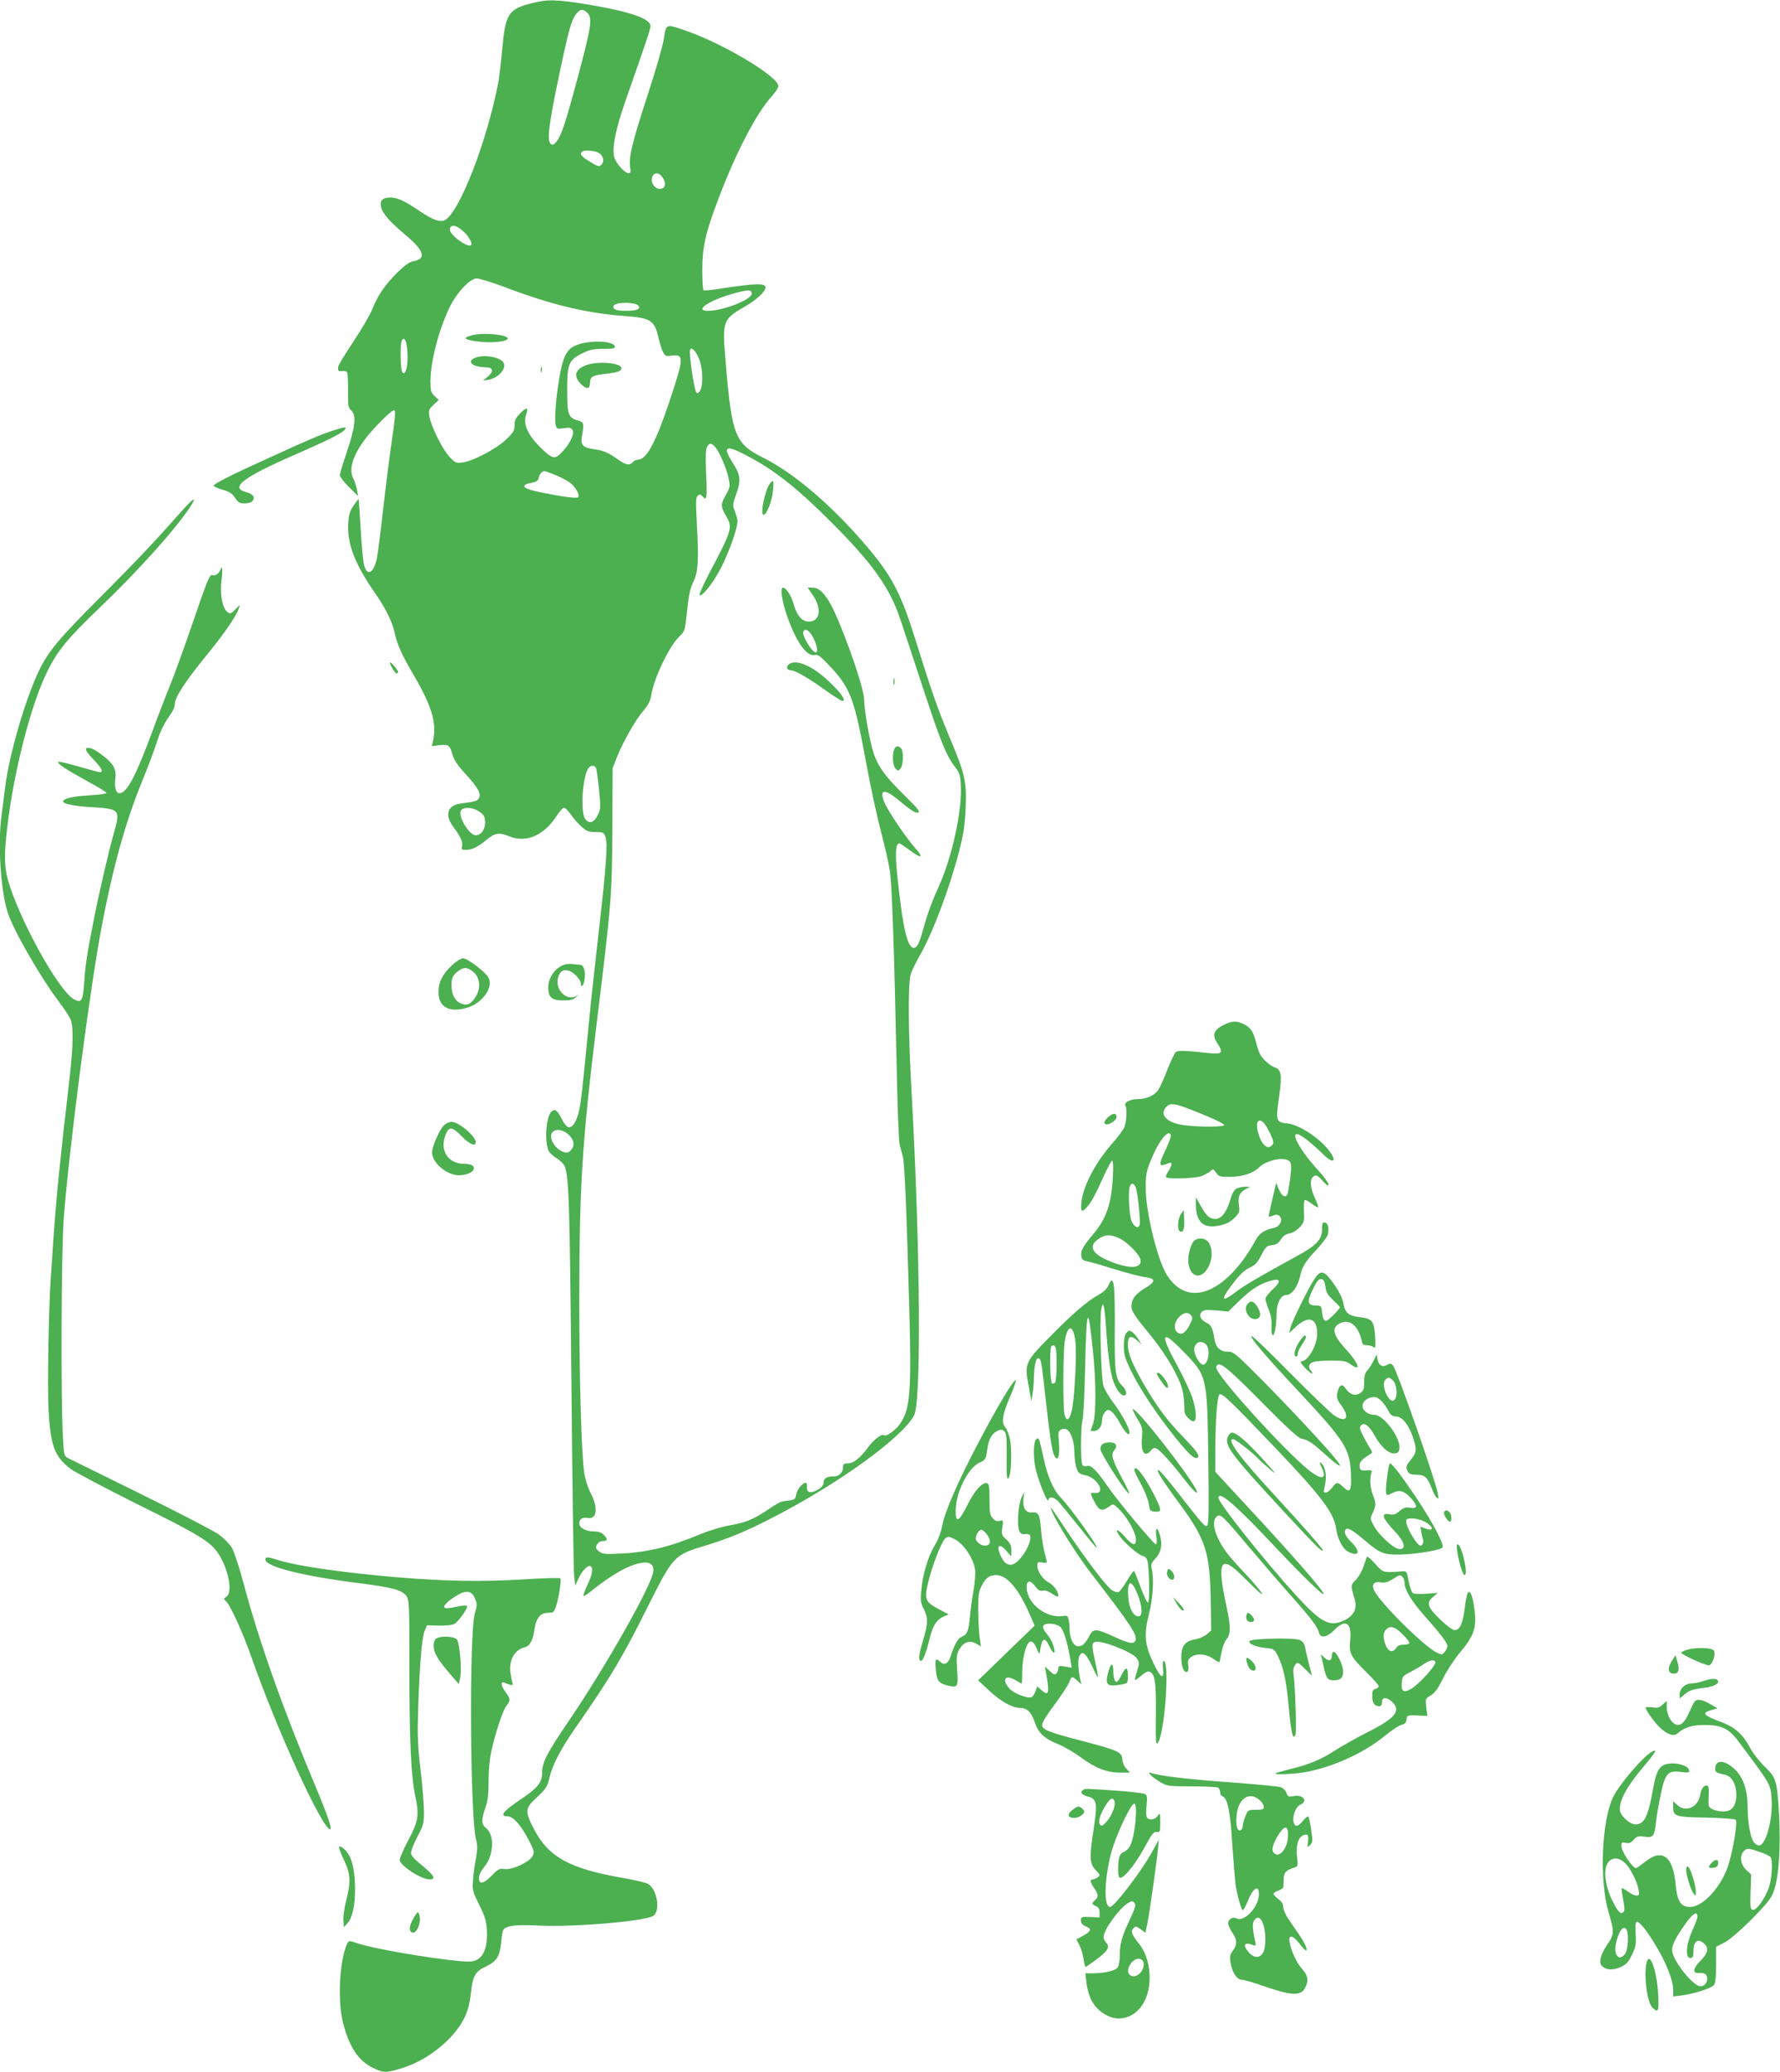 <?xml version="1.0" standalone="no"?>
<!DOCTYPE svg PUBLIC "-//W3C//DTD SVG 20010904//EN"
 "http://www.w3.org/TR/2001/REC-SVG-20010904/DTD/svg10.dtd">
<svg version="1.0" xmlns="http://www.w3.org/2000/svg"
 width="1100pt" height="1280pt" viewBox="0 0 1100 1280"
 preserveAspectRatio="xMidYMid meet">
<g transform="translate(0,1280) scale(0.1,-0.1)"
fill="#4caf50" stroke="none">
<path d="M3282 12779 c-139 -35 -159 -66 -178 -278 -7 -80 -18 -173 -24 -206
-68 -362 -240 -807 -331 -855 -28 -15 -76 2 -154 55 -92 63 -139 85 -183 85
-48 0 -66 -19 -57 -58 8 -40 53 -91 149 -172 118 -98 134 -149 50 -164 -25 -5
-53 -25 -98 -69 -77 -77 -119 -137 -154 -224 -15 -38 -69 -130 -120 -206 -51
-76 -92 -145 -92 -153 0 -8 0 -17 0 -21 1 -5 12 -7 25 -5 12 2 26 -2 30 -8 4
-6 6 -57 6 -114 -1 -91 1 -105 19 -121 33 -30 26 -100 -25 -252 -25 -73 -45
-140 -45 -149 0 -9 25 -42 57 -73 l56 -56 -7 40 c-4 21 -15 53 -23 69 -38 73
18 196 152 334 62 64 97 94 103 87 7 -7 2 -63 -13 -163 -13 -84 -38 -278 -55
-430 -17 -152 -36 -297 -41 -322 -21 -92 -59 -112 -79 -42 -6 21 -15 120 -21
222 -6 102 -12 186 -13 187 -1 2 -15 -16 -31 -40 -24 -35 -30 -55 -33 -117 -6
-121 42 -245 163 -420 68 -97 110 -182 124 -250 16 -73 43 -133 123 -270 107
-184 137 -287 115 -392 l-8 -37 48 6 c56 6 63 0 81 -64 8 -28 34 -66 77 -112
78 -86 100 -123 85 -151 -10 -18 -22 -22 -114 -34 -83 -11 -100 -72 -41 -149
42 -55 58 -93 50 -118 -5 -16 -1 -19 25 -19 38 0 73 18 129 64 48 40 78 45
134 21 108 -45 218 2 299 128 16 26 36 47 44 47 7 0 26 -20 43 -43 16 -24 46
-58 66 -75 30 -27 44 -32 86 -32 45 0 51 -3 60 -27 16 -40 5 -190 -41 -588
-21 -187 -49 -437 -60 -555 -44 -453 -50 -507 -65 -565 -17 -68 -48 -103 -72
-83 -8 6 -23 28 -33 48 -27 54 -43 64 -64 41 -33 -36 -42 -190 -14 -244 5 -9
27 -29 49 -43 22 -13 44 -36 49 -49 26 -69 31 -238 41 -1325 6 -630 13 -1172
17 -1205 l7 -60 19 42 c21 48 60 88 75 78 19 -11 12 -51 -19 -116 -16 -35 -27
-65 -25 -68 3 -2 22 9 43 26 137 110 238 166 318 179 53 8 79 -14 70 -60 -18
-95 -289 -574 -511 -902 -147 -216 -175 -270 -175 -336 0 -59 -26 -91 -127
-160 -114 -76 -139 -108 -87 -108 35 0 84 -55 131 -146 33 -64 36 -75 25 -98
-17 -38 -130 -90 -175 -82 -29 5 -38 1 -77 -39 -52 -53 -80 -59 -80 -16 0 19
13 44 34 70 57 68 63 195 12 236 -32 25 -33 52 -6 129 15 44 19 83 19 159 0
59 6 136 16 182 24 113 71 258 95 288 26 33 25 43 -5 83 -30 39 -34 70 -7 59
42 -18 55 -18 49 -3 -3 9 -8 36 -12 61 -12 80 24 146 88 161 32 8 51 43 61
118 9 58 34 92 72 94 16 1 32 3 36 3 15 2 30 46 44 124 8 45 11 84 7 87 -5 4
-111 1 -238 -7 -249 -15 -474 -11 -765 13 -315 26 -622 69 -735 105 -72 23
-85 23 -85 5 0 -44 231 -102 580 -146 202 -26 262 -42 289 -76 20 -26 21 -37
21 -458 0 -440 10 -657 36 -779 25 -122 21 -153 -41 -271 -30 -57 -55 -114
-55 -125 0 -34 132 -121 185 -121 44 0 28 26 -62 99 -37 30 -53 50 -53 66 0
13 18 58 40 100 37 70 40 82 40 153 0 42 -9 158 -21 257 -18 152 -20 212 -15
380 9 274 23 438 40 480 l15 35 73 -2 c43 -1 82 3 95 10 27 15 86 99 79 111
-4 5 -32 3 -68 -5 -37 -9 -65 -11 -71 -5 -11 11 23 44 81 78 55 32 88 26 108
-23 13 -31 13 -41 -2 -92 -35 -124 -29 -1260 8 -1396 10 -37 9 -60 -1 -118 -8
-40 -16 -101 -18 -135 -5 -58 -2 -68 38 -149 37 -75 44 -99 48 -162 4 -93 -17
-155 -61 -178 -24 -12 -47 -14 -102 -9 -197 18 -549 79 -639 111 -52 18 -53
18 -66 -13 -44 -109 -55 -346 -21 -479 38 -150 96 -236 185 -278 66 -32 80
-32 178 -2 104 32 203 93 285 174 90 91 129 169 141 282 11 112 26 141 95 173
64 30 84 62 92 140 3 29 7 62 10 74 7 36 67 46 224 38 215 -11 656 27 707 60
47 31 23 169 -34 198 -15 8 -84 24 -153 36 -330 57 -460 129 -550 301 -58 113
-57 129 19 198 55 52 63 63 77 122 20 83 68 173 161 308 220 316 289 432 451
757 148 295 160 309 328 360 169 51 277 96 452 187 403 209 788 488 861 625
45 86 38 1029 -15 1983 -22 382 -24 691 -5 745 7 22 31 69 51 105 83 144 184
411 247 650 27 107 36 161 40 262 8 169 -3 215 -98 441 -75 180 -111 282 -213
609 -92 293 -147 396 -317 593 -204 237 -435 433 -616 524 -181 90 -200 136
-238 587 -23 265 -21 269 121 352 71 41 124 91 124 117 0 27 -62 25 -285 -9
-49 -8 -93 -12 -97 -9 -5 2 -8 59 -8 126 0 140 19 225 94 424 109 293 241 546
337 650 21 24 39 51 39 61 0 60 -349 268 -582 346 -114 39 -111 40 -126 -56
-7 -44 -53 -203 -102 -352 -94 -288 -115 -378 -106 -438 5 -30 3 -38 -9 -38
-26 0 -84 67 -91 107 -11 59 13 173 72 342 128 365 154 442 154 460 0 46 -126
89 -380 132 -201 33 -257 35 -358 8z m349 -60 c31 -31 23 -85 -60 -395 -76
-283 -101 -359 -132 -399 -18 -21 -24 -24 -36 -13 -24 19 -12 117 51 418 61
289 77 346 107 384 25 32 42 33 70 5z m64 -861 c32 -14 43 -54 22 -75 -14 -15
-21 -13 -71 18 -53 31 -65 47 -49 62 10 11 70 8 98 -5z m399 -153 c22 -33 20
-62 -4 -70 -37 -12 -74 34 -59 73 11 29 43 28 63 -3z m-1231 -334 c36 -32 60
-78 47 -86 -24 -15 -130 64 -130 96 0 36 39 31 83 -10z m263 -347 c277 -105
492 -157 719 -175 180 -13 199 -25 225 -139 7 -30 19 -68 27 -84 13 -26 19
-28 53 -23 78 10 77 -12 -11 -277 -88 -263 -144 -366 -198 -366 -10 0 -24 -7
-31 -15 -18 -22 -42 -18 -87 14 -61 44 -93 58 -151 66 -70 9 -85 26 -76 79 14
78 12 89 -22 98 -62 16 -69 35 -69 187 0 164 9 187 95 229 45 22 68 27 128 27
53 -1 72 3 72 12 0 34 -129 44 -218 18 -60 -18 -85 -46 -106 -118 -30 -108
-55 -343 -41 -386 6 -21 11 -22 50 -16 37 5 45 3 54 -13 12 -23 -17 -84 -68
-137 -41 -44 -57 -41 -124 24 -84 80 -116 150 -96 209 16 47 5 50 -36 9 -28
-28 -35 -43 -35 -73 0 -33 -7 -45 -52 -89 -61 -58 -207 -135 -271 -142 -40 -5
-45 -2 -81 37 -45 49 -116 195 -123 251 -5 34 -2 42 26 68 l32 30 -26 25 c-22
22 -25 34 -25 90 0 119 49 311 116 453 45 94 128 183 170 183 17 0 98 -25 180
-56z m1519 -39 c0 -36 -176 -105 -270 -105 -92 0 14 69 169 110 84 22 101 22
101 -5z m-726 -61 c33 -7 42 -28 15 -38 -9 -3 -37 -6 -64 -6 -57 0 -80 7 -80
25 0 22 66 31 129 19z m-1401 -307 c4 -80 -11 -138 -31 -118 -13 13 -16 178
-3 199 16 27 31 -8 34 -81z m1806 -45 c21 -59 21 -162 1 -188 -11 -14 -17 -16
-23 -6 -13 19 -45 239 -38 258 6 15 8 15 26 -1 10 -9 26 -38 34 -63z m92 -529
c26 -26 73 -132 86 -195 11 -52 10 -58 -15 -103 -34 -59 -34 -75 -1 -131 43
-73 40 -85 -106 -361 -35 -68 -61 -126 -57 -129 14 -14 84 75 130 163 56 109
111 267 104 302 -3 14 -11 41 -18 59 -12 29 -11 39 9 95 32 89 29 121 -18 195
-72 113 -47 120 118 30 154 -85 295 -198 497 -402 236 -236 345 -386 408 -561
14 -38 77 -230 141 -425 120 -366 152 -444 208 -518 29 -38 33 -52 36 -117 8
-158 -58 -455 -142 -633 -30 -65 -66 -161 -80 -215 -31 -112 -44 -144 -61
-151 -45 -17 -75 108 -110 446 -14 141 -11 198 13 198 4 0 31 -18 61 -40 75
-57 93 -51 36 12 -55 62 -168 228 -190 282 -33 79 0 86 82 18 75 -62 104 -82
120 -82 26 0 11 20 -82 111 -111 109 -157 171 -185 252 -23 65 -60 271 -60
335 0 80 -155 511 -220 612 -38 59 -64 80 -102 80 l-27 0 35 -51 c54 -81 41
-159 -28 -159 -41 0 -73 36 -93 106 -15 55 -47 104 -67 104 -17 0 -7 -76 22
-163 57 -168 124 -266 176 -253 18 5 36 -9 99 -76 122 -132 146 -198 220 -603
25 -137 66 -324 90 -415 24 -91 49 -201 55 -245 13 -101 27 -522 40 -1155 5
-272 14 -512 20 -532 5 -21 15 -55 20 -75 10 -39 22 -313 40 -963 13 -491 4
-600 -60 -688 -28 -39 -86 -80 -97 -68 -12 12 -63 -26 -97 -73 -50 -68 -92
-101 -127 -101 -24 0 -29 -4 -29 -24 0 -30 -24 -56 -53 -56 -46 0 -67 -12 -67
-36 0 -17 -10 -31 -32 -44 -45 -28 -74 -23 -71 13 1 15 -2 27 -7 27 -20 0 -52
-38 -59 -70 -6 -33 -10 -35 -51 -40 -50 -6 -48 -5 -140 -66 -83 -54 -126 -70
-226 -88 -45 -8 -122 -31 -170 -51 -194 -81 -330 -114 -499 -122 -99 -5 -112
-3 -134 14 -20 17 -22 22 -12 41 7 14 21 22 36 22 30 0 32 13 5 40 -14 14 -33
20 -63 20 -47 0 -87 22 -87 49 0 27 20 40 52 34 57 -11 66 63 18 154 -18 35
-34 87 -40 128 -17 121 -30 572 -30 1055 0 719 17 983 110 1740 89 724 93 782
94 1190 l2 365 26 67 c38 95 115 231 164 288 31 36 43 61 49 97 15 102 111
302 173 361 35 33 35 36 48 159 10 96 19 138 38 177 31 61 35 135 22 366 -7
133 -6 157 6 168 12 10 18 9 28 -3 28 -33 31 -13 24 133 -5 106 -3 155 5 170
14 27 24 27 47 5z m-985 -177 c31 -12 70 -33 88 -45 37 -27 67 -79 53 -93 -9
-9 -130 8 -264 38 -80 18 -90 39 -26 51 31 6 44 14 46 28 5 25 21 45 36 45 6
0 36 -11 67 -24z m1595 -1006 c24 -47 31 -90 15 -90 -23 0 -86 104 -77 127 10
26 39 9 62 -37z m-1342 -806 c3 -9 12 -69 18 -133 11 -109 10 -120 -8 -156
-23 -48 -54 -57 -78 -23 -29 40 -18 239 16 306 13 26 43 29 52 6z m-723 -267
c28 -18 35 -30 37 -62 3 -45 -24 -85 -58 -85 -42 0 -115 125 -90 155 18 22 72
18 111 -8z m543 -1988 c39 -31 50 -66 31 -95 -8 -13 -22 -24 -31 -24 -55 0
-116 78 -94 120 14 27 60 26 94 -1z"/>
<path d="M2922 10730 c-68 -16 -57 -29 35 -40 77 -10 174 -1 180 17 8 24 -141
41 -215 23z"/>
<path d="M2932 10588 c-49 -24 -11 -55 71 -57 46 -1 50 -24 10 -59 l-28 -23
33 5 c58 10 110 64 96 101 -15 39 -127 59 -182 33z"/>
<path d="M3625 10545 c-71 -25 -84 -68 -35 -117 35 -35 55 -33 56 6 1 39 14
47 91 56 80 9 103 17 103 36 0 32 -143 45 -215 19z"/>
<path d="M3342 10515 c0 -16 2 -22 5 -12 2 9 2 23 0 30 -3 6 -5 -1 -5 -18z"/>
<path d="M4761 9817 c-33 -40 -66 -197 -42 -197 19 0 53 87 58 151 6 61 3 68
-16 46z"/>
<path d="M4876 8697 c-20 -15 -14 -37 10 -37 25 0 106 -46 208 -119 54 -39
105 -71 112 -71 26 0 -10 52 -84 121 -100 95 -202 139 -246 106z"/>
<path d="M5522 8590 c0 -19 2 -27 5 -17 2 9 2 25 0 35 -3 9 -5 1 -5 -18z"/>
<path d="M5525 8168 c-13 -37 -7 -100 10 -117 15 -15 17 -14 31 3 17 24 19
107 2 124 -18 18 -36 14 -43 -10z"/>
<path d="M2060 10141 c-84 -28 -144 -53 -384 -163 -248 -112 -356 -167 -356
-179 0 -4 25 -15 55 -24 39 -11 60 -24 72 -43 10 -15 22 -30 28 -34 18 -13 72
-9 85 7 19 23 5 43 -39 55 -103 27 -20 91 299 230 203 89 292 133 309 154 18
21 3 21 -69 -3z"/>
<path d="M1124 9644 c-169 -191 -277 -305 -500 -529 -262 -262 -326 -339 -384
-460 -84 -174 -187 -530 -209 -725 -7 -58 -17 -135 -22 -172 -23 -170 -5 -458
38 -593 34 -108 198 -394 310 -543 36 -48 72 -101 79 -119 19 -45 17 -159 -6
-363 -63 -545 -79 -703 -100 -995 -5 -82 -12 -182 -15 -221 -14 -186 -23 -692
-15 -834 13 -224 37 -287 135 -363 28 -21 208 -116 400 -212 390 -193 465
-238 512 -309 64 -94 93 -241 53 -269 -19 -13 -19 -15 -4 -28 26 -21 106 -197
159 -349 156 -446 437 -1060 485 -1060 14 0 -17 91 -92 269 -197 468 -349 896
-443 1251 -26 96 -58 194 -71 217 -13 23 -50 61 -82 84 -31 22 -248 135 -482
250 -234 115 -436 215 -450 222 -24 12 -25 18 -31 127 -14 244 -10 1148 5
1355 32 421 163 1433 237 1815 68 356 144 629 243 873 41 100 83 212 94 249
22 71 47 121 87 177 14 19 25 45 25 59 0 45 64 143 215 327 95 117 168 224
180 265 l8 25 -26 -27 c-31 -33 -38 -34 -60 -10 -25 28 -38 111 -28 189 8 63
5 96 -6 65 -8 -23 -33 -41 -48 -35 -19 7 -27 -11 -132 -317 -46 -135 -106
-299 -133 -366 -27 -66 -79 -201 -115 -300 -99 -265 -152 -364 -197 -364 -22
0 -32 37 -25 92 7 53 -10 86 -65 131 -50 40 -80 57 -102 57 -27 0 -18 -19 34
-74 50 -53 61 -76 37 -76 -7 0 -66 16 -131 35 -66 19 -122 32 -125 29 -10 -10
42 -44 172 -116 67 -36 123 -70 125 -76 1 -5 -46 -12 -107 -15 -101 -6 -161
-20 -161 -38 0 -14 65 -28 160 -34 196 -12 196 -12 151 -171 -33 -120 -92
-373 -122 -529 -42 -214 -51 -274 -58 -378 -8 -120 -17 -135 -62 -111 -94 48
-342 496 -410 739 -23 83 -24 159 -4 325 41 351 149 767 250 968 65 128 123
198 324 391 234 224 465 481 556 619 46 70 22 58 -51 -24z"/>
<path d="M2410 8707 c0 -15 31 -67 40 -67 6 0 10 4 10 9 0 12 -49 69 -50 58z"/>
<path d="M2794 6838 c-59 -55 -84 -104 -84 -168 0 -91 66 -127 174 -96 100 29
171 132 132 191 -25 38 -128 115 -154 115 -13 0 -42 -18 -68 -42z m137 -47
c36 -36 40 -98 9 -148 -27 -45 -54 -58 -91 -42 -38 15 -59 56 -59 114 0 38 5
52 29 76 18 17 40 29 56 29 16 0 38 -12 56 -29z"/>
<path d="M3495 6843 c-61 -16 -108 -80 -107 -146 1 -59 23 -77 93 -77 46 0 63
4 81 23 13 12 17 16 8 10 -62 -48 -146 32 -120 113 13 38 36 49 72 35 28 -11
68 -56 68 -77 0 -32 18 -11 23 27 6 48 -6 89 -27 89 -7 0 -26 2 -42 4 -16 2
-38 2 -49 -1z"/>
<path d="M7559 6467 c-61 -32 -70 -62 -34 -115 36 -55 27 -66 -49 -58 -157 17
-196 18 -210 7 -8 -7 -31 -56 -52 -109 -20 -53 -46 -110 -57 -126 -25 -35 -73
-56 -131 -56 -44 0 -82 -22 -71 -41 12 -19 6 -108 -9 -137 -9 -17 -39 -57 -67
-89 -108 -121 -186 -269 -196 -370 -6 -58 2 -66 34 -30 28 31 53 78 103 190
24 53 48 97 53 97 6 0 8 -41 4 -107 -9 -160 -41 -253 -122 -348 -62 -74 -77
-101 -73 -132 3 -24 9 -29 43 -36 22 -5 98 -27 168 -49 71 -22 152 -43 180
-47 71 -8 72 -28 2 -69 -64 -38 -90 -79 -81 -127 4 -19 34 -65 77 -116 93
-110 163 -214 207 -308 33 -71 39 -104 42 -212 0 -20 37 -59 55 -59 22 0 19
64 -5 141 -11 35 -51 122 -90 194 -116 211 -106 240 33 96 148 -153 147 -149
154 -664 4 -294 3 -401 -6 -410 -13 -13 -21 -4 -181 201 -58 75 -111 137 -119
140 -22 7 19 -59 126 -204 165 -223 191 -304 195 -611 l3 -175 -28 -24 c-15
-13 -47 -27 -70 -31 -63 -10 -87 -40 -87 -111 0 -59 18 -101 38 -88 6 4 8 21
5 40 -4 27 -1 36 18 50 35 24 90 20 134 -9 20 -15 39 -25 40 -23 2 2 8 30 14
62 6 33 20 69 31 81 26 28 26 78 0 198 -61 283 -40 327 94 195 40 -40 86 -84
101 -98 56 -51 8 16 -78 107 -108 114 -142 159 -173 227 -28 61 -29 113 -2
130 23 14 33 4 208 -204 81 -96 196 -229 255 -295 115 -129 160 -188 166 -220
7 -37 50 -30 94 15 70 72 110 47 99 -63 -8 -80 1 -99 100 -197 42 -41 76 -80
76 -86 0 -6 -9 -14 -20 -17 -16 -4 -20 -14 -20 -44 0 -42 14 -63 42 -63 13 0
18 8 18 25 0 33 32 33 65 0 55 -54 16 -101 -157 -187 -63 -32 -150 -81 -194
-109 -87 -57 -168 -91 -287 -119 -44 -11 -82 -22 -85 -25 -9 -9 99 -5 168 5
173 28 373 117 504 224 44 36 92 68 107 71 21 5 29 13 31 33 3 26 4 27 66 25
l62 -3 -6 53 c-6 53 -6 54 28 74 25 15 44 41 75 104 23 47 70 119 107 163 87
103 103 155 87 269 -11 84 -28 120 -42 94 -4 -7 -13 -51 -18 -97 -12 -91 -30
-130 -62 -130 -12 0 -50 28 -90 67 -79 76 -87 103 -41 140 l27 23 -70 -5 c-38
-3 -76 -2 -84 4 -8 5 -19 38 -26 73 -11 61 -12 63 -41 61 -121 -8 -114 -10
-165 46 -26 29 -49 49 -52 44 -2 -4 -12 -32 -21 -61 -10 -28 -31 -66 -48 -82
-32 -32 -32 -33 -7 -117 18 -60 -3 -103 -65 -133 -89 -42 -141 -15 -297 155
-189 207 -479 570 -479 602 0 49 108 -45 355 -308 160 -170 295 -301 295 -286
0 20 -200 249 -497 568 l-173 187 0 108 c0 206 12 365 27 371 17 7 75 -49 340
-327 284 -297 366 -405 379 -499 9 -66 41 -129 75 -146 68 -36 80 0 19 60 -39
38 -50 68 -30 80 13 8 48 -14 120 -76 89 -75 112 -84 215 -82 95 2 242 26 259
43 14 14 -58 152 -159 304 -90 134 -152 216 -165 216 -10 0 -31 -166 -24 -185
5 -13 9 -13 34 0 46 24 73 18 113 -23 49 -50 50 -75 2 -66 -28 5 -40 1 -66
-20 -25 -22 -37 -25 -65 -20 -54 10 -41 -26 40 -111 61 -64 68 -115 14 -102
-36 10 -122 91 -148 141 -24 44 -24 46 -7 81 21 44 21 62 1 110 -16 40 -21 98
-10 133 7 20 4 21 -31 19 -34 -2 -38 1 -41 24 -3 26 13 44 64 75 17 10 17 12
-4 45 -12 19 -31 54 -43 78 -18 37 -19 45 -7 57 20 20 49 -3 86 -69 38 -68 86
-109 121 -105 20 2 27 9 29 31 8 65 -98 207 -154 207 -40 0 -74 26 -74 55 0
29 34 55 71 55 28 0 59 -30 91 -89 12 -23 24 -31 44 -31 37 0 78 -48 103 -122
28 -82 27 -98 -9 -143 -33 -42 -35 -48 -20 -76 8 -14 21 -19 54 -19 50 0 66
-14 92 -80 9 -25 23 -52 31 -60 13 -13 14 -10 8 25 -14 80 -255 769 -278 792
-12 12 -18 12 -34 2 -29 -17 -52 -5 -60 32 l-6 31 -19 -38 c-10 -21 -27 -47
-38 -59 -15 -16 -20 -35 -20 -73 0 -44 -4 -54 -25 -68 -31 -20 -65 -9 -91 31
-21 31 -40 19 -50 -31 -5 -27 -1 -41 25 -76 55 -75 31 -110 -42 -63 -23 15
-146 134 -274 263 -128 130 -235 233 -239 229 -10 -10 85 -122 286 -337 290
-310 321 -358 328 -508 5 -112 -4 -129 -46 -89 -36 34 -43 34 -70 -3 -13 -16
-29 -30 -37 -30 -18 0 -17 -5 -5 59 10 54 -3 109 -30 126 -7 4 -5 -5 4 -23 42
-82 5 -90 -83 -18 -142 116 -512 522 -559 612 -9 17 -8 24 2 33 20 17 78 -33
300 -258 119 -121 199 -193 215 -197 44 -9 69 -25 141 -90 93 -85 126 -102 79
-43 -59 75 -275 307 -458 492 -166 167 -178 177 -213 177 -47 0 -75 26 -83 77
-10 67 -20 88 -48 101 -38 19 -51 46 -31 67 14 14 29 15 90 10 l74 -7 72 70
c74 70 123 101 189 120 63 17 69 -1 16 -51 -26 -24 -47 -51 -47 -60 0 -9 9
-40 21 -69 14 -35 19 -69 17 -103 -2 -27 1 -51 7 -53 12 -3 23 61 24 139 1 61
27 109 59 109 36 1 72 51 87 120 12 55 32 88 101 161 35 37 66 79 69 92 10 38
2 71 -17 75 -15 3 -18 -4 -18 -42 0 -61 -33 -98 -146 -160 -252 -138 -328
-183 -386 -226 -97 -74 -99 -50 -5 69 33 42 65 70 91 81 33 15 47 30 71 77 27
52 34 58 65 61 26 3 40 11 55 35 14 21 31 34 55 38 20 4 47 21 63 39 26 29 28
38 25 95 -1 35 0 67 4 71 4 4 24 -6 43 -21 20 -15 38 -25 41 -22 2 2 -7 28
-21 58 -27 58 -32 108 -13 127 18 18 28 15 64 -25 24 -26 34 -32 34 -20 0 9
-27 47 -61 84 -149 164 -198 289 -77 195 29 -22 73 -61 98 -86 65 -67 98 -57
45 14 -59 79 -185 162 -259 170 -71 7 -73 16 -52 162 19 134 14 171 -23 183
-30 9 -80 53 -95 84 -7 14 -18 48 -25 74 -15 64 -35 92 -76 111 -45 22 -74 20
-126 -7z m-201 -521 c123 -48 199 -83 207 -95 8 -14 -167 -14 -255 -1 -101 16
-146 64 -104 111 24 27 52 24 152 -15z m481 -128 c35 -69 37 -81 17 -97 -22
-19 -51 2 -70 49 -44 111 1 152 53 48z m-604 -28 c4 -6 -9 -45 -29 -87 -50
-104 -48 -115 17 -88 23 10 22 -12 -2 -49 -11 -17 -18 -33 -15 -38 8 -13 176
-8 217 6 21 8 47 22 57 31 17 16 19 15 35 -9 16 -23 24 -26 80 -26 81 0 147
21 184 57 48 48 164 71 192 37 10 -13 11 -33 2 -105 -7 -49 -14 -93 -18 -99
-13 -21 -33 -9 -51 31 l-18 41 -18 -78 c-10 -44 -21 -91 -24 -107 -6 -27 -6
-27 21 -17 23 9 32 8 44 -4 21 -22 0 -64 -36 -71 -63 -14 -92 -34 -117 -82
-13 -26 -45 -76 -70 -111 -175 -238 -365 -276 -476 -96 -59 94 -130 390 -130
539 0 70 5 99 26 153 30 75 58 126 87 160 23 24 33 27 42 12z m-213 -336 c11
-42 27 -206 21 -221 -10 -25 -34 -13 -50 24 -16 40 -23 185 -10 216 10 26 29
16 39 -19z m-106 -303 c48 -22 122 -95 131 -130 14 -57 -62 -63 -184 -14 -115
46 -141 95 -74 140 41 28 73 29 127 4z m445 -477 c11 -14 9 -23 -11 -62 -26
-49 -51 -62 -75 -42 -24 20 -18 64 11 94 30 30 56 33 75 10z m93 -180 c28 -28
13 -124 -19 -124 -20 0 -55 58 -55 91 0 46 42 65 74 33z m1156 -224 c24 -24
28 -101 6 -119 -31 -26 -84 91 -56 124 17 20 26 19 50 -5z m186 -866 c62 -30
73 -69 12 -46 l-30 11 5 -32 c3 -18 8 -39 11 -47 3 -8 2 -21 -3 -29 -8 -13
-12 -13 -26 -1 -25 21 -75 112 -75 138 0 19 5 22 36 22 20 0 51 -7 70 -16z
m-128 -346 c7 -7 12 -23 12 -36 0 -42 42 -112 120 -200 94 -106 138 -162 144
-185 2 -9 -4 -27 -14 -39 -17 -22 -19 -22 -51 -7 -77 37 -344 301 -386 382
-19 38 -3 60 41 52 23 -4 42 1 71 19 47 30 47 30 63 14z m-2 -352 c24 -24 44
-48 44 -55 0 -6 -16 -11 -35 -11 -24 0 -39 -6 -47 -20 -20 -31 -47 -25 -64 15
-18 45 -18 80 2 99 26 26 54 18 100 -28z m204 -175 c0 -24 -98 -132 -148 -163
-46 -28 -64 -18 -60 34 3 40 6 45 53 69 28 14 67 37 88 52 34 23 67 27 67 8z"/>
<path d="M7642 5458 c-16 -8 -28 -30 -42 -78 -22 -72 -53 -110 -91 -110 -34 1
-55 20 -89 81 l-30 54 0 -40 c0 -116 46 -158 149 -135 40 9 65 22 90 47 31 31
33 37 27 79 -7 53 4 78 42 98 l27 15 -30 0 c-16 0 -40 -5 -53 -11z"/>
<path d="M7298 5300 c-20 -27 -24 -95 -7 -106 20 -12 30 13 27 72 l-3 59 -17
-25z"/>
<path d="M7377 5133 c-22 -26 -40 -101 -32 -142 18 -100 101 -92 135 13 15 45
8 101 -16 127 -21 24 -66 24 -87 2z"/>
<path d="M6843 5894 c-17 -17 -22 -29 -15 -36 15 -15 72 18 72 42 0 28 -26 25
-57 -6z"/>
<path d="M2742 5847 c-28 -30 -72 -131 -72 -166 0 -64 91 -141 166 -141 43 0
83 16 91 36 8 21 -13 34 -55 34 -105 0 -158 84 -117 184 21 49 41 46 99 -14
46 -48 86 -65 86 -36 0 37 -105 126 -150 126 -15 0 -36 -10 -48 -23z"/>
<path d="M8119 4893 c-41 -65 -137 -261 -145 -298 l-7 -30 46 43 c74 67 127
49 127 -46 0 -72 -57 -172 -99 -172 -9 0 -1 -15 24 -40 21 -22 41 -37 44 -35
2 3 -1 11 -7 17 -21 21 -14 47 16 55 15 5 65 8 112 8 73 0 90 -3 118 -24 69
-49 48 9 -35 99 -80 87 -87 133 -25 159 56 23 108 -23 127 -111 4 -23 11 -28
33 -28 15 0 34 -6 41 -12 11 -11 12 1 9 65 -6 96 -18 112 -94 120 -66 7 -91
26 -100 76 -9 47 -28 84 -75 149 -50 66 -70 67 -110 5z m72 -42 c4 -34 14 -51
47 -82 23 -21 42 -41 42 -44 0 -12 -73 -85 -86 -85 -13 0 -21 19 -26 70 -3 21
-8 25 -36 25 -49 0 -56 21 -26 85 31 67 43 82 63 78 11 -2 18 -18 22 -47z"/>
<path d="M6849 4858 c-9 -20 -31 -41 -61 -57 -68 -37 -165 -121 -305 -264
-148 -150 -153 -162 -126 -300 l17 -92 7 45 c4 25 8 68 8 95 2 75 12 125 26
125 16 0 21 -20 34 -140 43 -383 52 -440 71 -470 19 -29 30 11 24 86 -6 66 -5
73 14 83 45 24 81 -43 82 -154 1 -27 6 -66 13 -85 10 -30 18 -36 54 -43 75
-15 130 -115 60 -110 -32 2 -32 2 -8 -46 34 -66 49 -71 99 -35 22 16 24 16 66
-28 49 -52 96 -139 96 -180 0 -41 -22 -35 -69 19 -43 51 -67 54 -32 4 32 -44
119 -119 143 -123 14 -2 24 -13 29 -29 11 -45 15 -254 4 -259 -5 -3 -26 39
-45 92 -20 54 -38 100 -42 103 -3 3 -22 -24 -43 -59 -21 -36 -45 -68 -53 -71
-9 -3 -27 3 -42 13 -36 26 -154 182 -272 357 -115 173 -115 172 -95 124 28
-67 155 -269 239 -377 250 -325 288 -382 275 -416 -10 -25 -42 -19 -134 24
-106 49 -127 51 -149 8 -25 -49 -44 -68 -71 -68 -29 0 -53 49 -53 107 0 21 -3
49 -7 62 -5 20 -10 22 -39 18 -75 -12 -172 44 -206 120 -21 47 -18 93 5 93 7
0 24 -14 36 -31 17 -23 28 -29 45 -25 14 3 35 -3 59 -20 30 -20 37 -22 37 -9
0 25 -30 65 -62 81 -34 18 -68 69 -68 103 0 20 4 23 30 19 35 -5 34 -9 15 62
-8 30 -18 91 -21 135 -8 101 -16 116 -56 112 -41 -3 -60 30 -53 88 l5 40 -17
-35 c-21 -45 -30 -179 -13 -209 7 -15 18 -21 30 -18 10 2 24 1 31 -3 27 -17
-28 -133 -83 -173 -35 -26 -68 -13 -91 36 -34 70 -13 90 34 35 l28 -33 1 38
c0 30 -6 44 -31 67 -29 26 -31 31 -25 74 7 45 7 47 -16 41 -17 -4 -30 0 -43
16 -17 18 -20 36 -20 117 0 82 -3 97 -17 100 -29 6 -78 -50 -121 -138 -52
-104 -73 -112 -71 -25 2 106 75 253 142 287 45 22 44 21 53 84 8 63 29 100 65
116 20 9 28 8 41 -4 13 -14 15 -40 14 -160 -1 -116 1 -140 11 -130 18 18 23
176 9 243 -7 29 -19 61 -28 72 -26 28 -19 76 26 182 23 53 40 102 39 107 -7
20 -116 -162 -241 -402 -120 -229 -197 -407 -213 -489 -9 -47 -26 -93 -49
-130 -40 -66 -73 -177 -82 -278 -5 -61 -3 -77 16 -113 27 -53 27 -88 -4 -190
-27 -90 -31 -130 -14 -130 13 0 32 48 54 138 19 80 44 118 88 137 l30 12 -64
34 c-81 43 -88 61 -64 161 23 99 83 253 105 273 17 15 21 15 54 0 59 -28 120
-117 132 -191 3 -22 -1 -77 -9 -124 -9 -47 -18 -118 -22 -159 -8 -93 -18 -119
-50 -131 -25 -9 -46 -47 -71 -124 -13 -41 -38 -55 -62 -33 -30 28 -35 20 -29
-43 6 -72 16 -86 69 -101 67 -17 70 -12 63 93 -6 81 -4 98 13 128 26 47 64 60
104 37 l30 -17 -9 62 c-4 35 -8 110 -8 168 0 89 4 111 23 147 25 47 47 63 89
63 65 0 137 -83 204 -237 l33 -75 -175 -169 -174 -169 65 -61 c74 -69 144
-109 193 -109 44 0 71 -27 92 -90 22 -65 57 -99 141 -133 38 -15 102 -52 142
-82 91 -67 162 -95 244 -95 l61 0 -22 24 c-14 14 -24 39 -25 58 -2 44 -28 56
-242 112 -218 57 -254 71 -254 101 0 14 33 68 79 128 43 58 83 119 89 136 13
37 18 38 50 9 l25 -23 -6 25 c-16 73 -18 136 -4 155 13 17 17 18 32 5 10 -8
31 -44 47 -79 16 -35 30 -62 32 -60 2 2 -4 42 -15 89 -23 104 -23 119 -3 127
38 14 234 -62 260 -102 16 -25 16 -30 1 -78 -9 -28 -15 -53 -13 -55 2 -2 20
11 39 27 20 18 41 29 50 25 35 -13 42 -63 40 -264 -2 -167 0 -192 12 -177 43
58 75 507 36 507 -5 0 -6 -20 -4 -44 9 -76 -14 -65 -59 30 -54 113 -60 176
-27 306 24 94 31 212 17 276 -7 28 -3 37 21 63 35 36 46 85 31 138 -16 61 -32
62 -24 2 4 -29 3 -51 -3 -51 -12 0 -237 269 -299 360 -69 100 -102 132 -127
124 -11 -4 -23 -1 -28 7 -12 19 -11 236 1 278 5 19 13 169 16 333 9 373 18
389 49 86 19 -189 19 -389 0 -443 -8 -22 -15 -41 -15 -42 0 -2 9 -3 19 -3 30
0 51 28 51 65 0 31 21 65 39 65 18 0 45 -31 74 -85 31 -56 57 -81 57 -53 0 26
-48 114 -99 182 -28 37 -56 85 -62 105 -14 42 -24 402 -14 470 11 67 21 29 30
-104 9 -147 23 -259 40 -321 16 -56 49 -104 71 -104 22 0 16 34 -11 60 -41 39
-48 86 -46 344 2 297 -6 350 -40 274z m-203 -346 c8 -68 -3 -311 -19 -407 -13
-74 -34 -94 -48 -45 -11 38 -10 387 1 454 18 108 52 108 66 -2z m-122 -38 c9
-24 7 -197 -3 -213 -5 -7 -14 -10 -20 -7 -12 8 -16 218 -4 229 11 11 20 8 27
-9z m-424 -1154 c26 -37 23 -64 -8 -68 -26 -4 -62 23 -62 45 0 23 20 53 35 53
7 0 23 -14 35 -30z m929 -366 c31 -76 34 -139 7 -139 -31 0 -57 46 -63 113
-10 110 17 123 56 26z m-478 -203 c22 -18 46 -96 66 -215 l6 -38 -42 7 c-36 6
-41 4 -41 -12 0 -11 -5 -24 -12 -31 -9 -9 -19 -6 -41 16 l-30 27 6 -31 c25
-134 19 -158 -30 -112 l-23 21 -11 -31 c-6 -17 -17 -33 -24 -36 -27 -10 -113
24 -139 55 -47 56 -23 87 39 50 20 -12 37 -21 39 -21 1 0 3 33 3 73 1 93 27
187 53 187 12 0 24 -15 36 -42 16 -39 18 -40 21 -18 11 83 30 92 58 30 21 -46
39 -54 29 -12 -9 36 -22 61 -50 95 -13 15 -21 34 -18 42 9 22 77 19 105 -4z"/>
<path d="M7712 4748 c-33 -33 3 -103 50 -96 30 4 34 34 8 76 -21 34 -38 40
-58 20z"/>
<path d="M6959 4563 c-9 -10 -14 -40 -14 -77 0 -52 7 -76 43 -151 53 -111 163
-276 275 -415 84 -104 119 -136 137 -125 17 11 -3 40 -90 130 -98 100 -163
189 -243 327 -72 126 -97 188 -97 242 0 54 18 60 59 24 l25 -23 -18 30 c-18
30 -44 55 -57 55 -3 0 -13 -7 -20 -17z"/>
<path d="M8027 4508 c-27 -42 -36 -88 -17 -88 6 0 10 8 10 18 0 9 11 34 25 54
14 20 25 42 25 47 0 22 -16 10 -43 -31z"/>
<path d="M7150 4312 c0 -5 14 -29 32 -53 25 -34 33 -40 36 -26 2 10 -8 33 -23
52 -25 33 -45 45 -45 27z"/>
<path d="M7000 4093 c0 -6 14 -34 31 -62 29 -47 31 -56 26 -113 -8 -90 17
-124 56 -78 13 16 22 18 35 11 25 -13 95 -91 176 -196 77 -100 101 -101 35 -3
-123 183 -358 471 -359 441z"/>
<path d="M7588 3925 c-24 -53 21 -112 349 -466 202 -217 230 -245 238 -237 5
5 -117 145 -308 352 -210 228 -289 336 -246 336 13 0 124 -87 154 -120 11 -12
43 -41 70 -64 47 -39 46 -36 -22 39 -111 124 -180 185 -210 185 -8 0 -19 -11
-25 -25z"/>
<path d="M6401 3906 c-15 -18 -16 -114 -1 -180 16 -70 73 -214 78 -193 5 25
35 21 64 -10 14 -16 71 -85 127 -155 56 -71 104 -128 107 -128 16 0 -156 241
-222 310 -46 48 -81 130 -106 247 -25 119 -30 130 -47 109z"/>
<path d="M6812 3878 c-7 -7 -12 -19 -12 -28 0 -28 167 -287 178 -276 2 3 -16
42 -41 88 -63 117 -74 154 -52 178 25 28 12 50 -28 50 -18 0 -38 -5 -45 -12z"/>
<path d="M7010 3718 c0 -6 18 -45 41 -86 23 -41 44 -96 48 -121 6 -43 8 -46
39 -49 43 -4 42 9 -7 106 -60 118 -121 194 -121 150z"/>
<path d="M8925 3460 c-8 -12 21 -60 35 -60 14 0 12 44 -2 58 -15 15 -25 15
-33 2z"/>
<path d="M9005 3219 c10 -70 35 -149 45 -149 14 0 11 46 -8 119 -20 77 -48 99
-37 30z"/>
<path d="M7214 3095 c-8 -19 5 -46 24 -53 23 -7 25 29 4 51 -20 20 -22 20 -28
2z"/>
<path d="M7267 2902 c20 -37 41 -58 49 -49 3 3 -11 23 -31 44 l-37 38 19 -33z"/>
<path d="M7704 2826 c-9 -24 3 -46 26 -46 26 0 26 22 0 45 -18 16 -20 16 -26
1z"/>
<path d="M2698 2679 c-12 -7 -18 -22 -18 -47 0 -42 25 -84 104 -176 l51 -59 8
34 c12 54 -2 221 -20 242 -18 19 -96 23 -125 6z"/>
<path d="M7773 2673 c-29 -2 -53 -8 -53 -13 0 -17 44 -34 99 -40 53 -5 56 -6
78 -50 35 -71 53 -152 68 -324 14 -153 26 -201 41 -161 7 18 -2 299 -12 370
-4 28 -1 46 10 60 14 20 16 19 59 -23 l45 -44 -18 69 c-10 37 -21 84 -24 104
-5 25 -14 39 -32 47 -23 11 -139 13 -261 5z"/>
<path d="M10423 2608 c-18 -6 -33 -14 -33 -17 0 -13 158 -84 173 -78 23 9 42
74 27 92 -15 18 -116 19 -167 3z"/>
<path d="M8237 2594 c-4 -4 -7 -15 -7 -25 0 -29 -20 -33 -44 -10 l-23 22 15
-68 c18 -82 25 -93 66 -93 39 0 56 15 56 52 0 48 -47 138 -63 122z"/>
<path d="M10332 2540 c-27 -42 -25 -74 4 -78 35 -5 46 18 31 69 l-13 44 -22
-35z"/>
<path d="M7705 2533 c8 -34 23 -53 41 -53 22 0 16 34 -9 58 -31 29 -41 28 -32
-5z"/>
<path d="M6848 2468 c-21 -79 -6 -91 91 -72 29 6 31 9 31 50 0 59 -12 61 -38
9 -12 -25 -26 -45 -31 -45 -12 0 -21 26 -21 63 0 61 -15 58 -32 -5z"/>
<path d="M10525 2415 c-22 -8 -55 -14 -72 -14 -40 -1 -73 -32 -73 -67 l0 -26
30 25 c30 25 46 31 131 42 52 7 86 26 75 43 -9 15 -40 14 -91 -3z"/>
<path d="M10472 2288 c-6 -7 -21 -38 -35 -70 -28 -63 -56 -85 -87 -68 -28 15
-50 62 -50 106 l0 37 -25 -23 c-20 -19 -32 -22 -65 -17 -22 3 -40 2 -40 -2 0
-17 60 -99 93 -128 46 -40 82 -51 105 -30 43 37 87 51 167 51 100 1 149 -22
205 -97 204 -272 201 -267 208 -358 9 -125 -35 -289 -77 -289 -11 0 -27 10
-35 23 -20 30 -36 126 -36 211 0 104 -25 182 -75 232 -64 63 -125 68 -125 8 0
-22 5 -25 63 -38 39 -9 67 -59 67 -122 0 -70 -26 -104 -80 -104 -48 0 -90 18
-91 39 -1 9 -1 40 1 69 1 40 -2 52 -13 52 -20 0 -33 -19 -41 -61 -13 -74 -90
-107 -141 -59 l-25 23 0 -35 c0 -59 13 -63 204 -66 94 -2 176 -8 182 -13 14
-11 -16 -193 -47 -286 -44 -132 -156 -253 -234 -253 -58 0 -80 34 -90 140 -16
174 -83 223 -187 140 -28 -22 -53 -40 -57 -40 -24 1 -91 102 -91 138 0 21 3
23 26 18 20 -5 31 -1 49 18 21 23 29 25 68 20 54 -8 61 2 71 91 3 33 16 107
28 165 28 136 44 154 124 144 51 -6 56 -5 52 12 -5 26 -72 47 -126 39 -57 -8
-76 -40 -98 -164 -29 -163 -53 -211 -107 -211 -37 0 -97 57 -97 93 0 64 47
146 157 276 65 77 77 99 43 81 -54 -29 -197 -195 -239 -277 -73 -144 -89 -517
-31 -713 37 -126 37 -138 -9 -205 -42 -62 -53 -113 -28 -133 27 -22 65 -24
110 -4 37 16 49 29 72 76 24 50 27 65 23 127 -3 43 -1 72 5 76 15 9 63 -50
121 -148 64 -106 105 -212 106 -268 l0 -44 50 6 c72 9 185 44 201 64 10 12 14
48 14 126 l0 111 50 25 c63 32 264 230 294 289 37 72 53 222 48 432 -3 108
-11 211 -19 248 -13 56 -22 69 -74 120 -32 32 -74 85 -91 119 -41 77 -92 123
-168 152 -121 45 -133 59 -69 77 l38 11 -45 26 c-50 29 -81 34 -97 15z m403
-928 c33 -11 63 -26 67 -33 15 -24 8 -136 -12 -191 -27 -71 -76 -138 -98 -134
-15 3 -17 16 -14 111 l4 107 -31 29 c-35 33 -42 88 -15 115 20 21 29 20 99 -4z
m-838 -64 c34 -28 79 -115 89 -168 5 -33 4 -38 -13 -38 -10 0 -34 11 -53 25
-18 14 -36 23 -38 20 -2 -2 2 -34 9 -70 9 -49 10 -68 1 -77 -17 -17 -34 2 -71
77 -33 67 -49 152 -37 198 14 59 65 74 113 33z m453 -335 c0 -10 -14 -49 -31
-85 -39 -84 -46 -171 -14 -171 17 0 20 7 20 40 0 64 27 84 67 48 29 -26 22
-61 -22 -104 -48 -48 -53 -80 -12 -77 36 3 52 -8 52 -36 0 -26 -18 -46 -42
-46 -42 0 -158 141 -173 211 -8 35 14 81 82 177 44 62 73 79 73 43z m-436 -87
c12 -31 6 -120 -10 -142 -35 -50 -72 -14 -59 56 16 84 52 129 69 86z"/>
<path d="M7109 1836 c8 -9 35 -29 60 -44 44 -26 51 -27 196 -27 83 0 156 -4
163 -8 6 -5 12 -17 12 -28 0 -11 6 -22 14 -25 32 -12 48 -87 61 -294 8 -113
17 -225 20 -250 10 -65 36 -160 45 -160 4 0 18 24 30 54 34 85 70 107 70 44 0
-76 -91 -174 -138 -149 -23 12 -52 -4 -52 -30 0 -11 11 -37 25 -57 31 -45 32
-74 4 -112 -18 -23 -20 -36 -15 -72 9 -61 40 -108 70 -108 14 0 69 -16 123
-35 183 -64 241 -67 268 -15 24 46 18 76 -20 119 -34 37 -69 116 -77 171 -5
41 24 34 61 -15 62 -83 61 -37 -1 54 -18 25 -47 68 -65 95 -18 26 -33 60 -33
75 0 19 -9 34 -30 49 -16 13 -30 27 -30 33 0 5 14 15 30 20 17 6 30 16 31 22
0 7 1 30 2 52 2 40 15 53 71 70 16 5 18 12 11 69 -7 69 8 117 41 130 25 10 33
-2 27 -42 -5 -36 -5 -36 13 -20 16 16 17 25 7 93 -6 42 -14 79 -18 83 -3 4
-19 -8 -33 -26 -32 -38 -49 -41 -58 -8 -9 37 14 96 42 108 49 22 17 63 -40 53
-32 -6 -37 -5 -46 19 -5 15 -20 30 -34 35 -13 6 -156 19 -317 31 -260 19 -423
38 -484 57 -18 5 -18 4 -6 -11z m679 -159 c12 -11 22 -29 22 -39 0 -15 -8 -18
-49 -18 -48 0 -49 -1 -65 -40 -9 -22 -16 -49 -16 -60 0 -24 -20 -37 -31 -19
-15 24 -10 112 9 149 30 61 81 71 130 27z m172 -212 c0 -80 -53 -147 -87 -112
-19 18 -7 60 32 120 35 52 55 49 55 -8z m-150 -564 c14 -50 12 -131 -3 -161
-19 -38 -58 -38 -91 1 -39 45 -26 65 28 43 17 -6 18 -4 13 22 -19 84 -19 120
-2 137 22 23 41 8 55 -42z"/>
<path d="M6691 1741 c-19 -12 -5 -29 32 -39 55 -14 60 -41 37 -191 -29 -186
-27 -224 11 -263 28 -30 29 -33 13 -45 -10 -7 -24 -13 -31 -13 -18 0 -16 -17
5 -48 30 -43 32 -59 11 -78 -24 -22 -24 -27 4 -39 16 -7 22 -18 22 -40 l0 -30
-57 3 c-55 2 -58 1 -58 -22 0 -17 9 -27 30 -36 38 -16 34 -29 -17 -58 l-41
-22 19 -37 c10 -20 22 -59 25 -85 4 -26 9 -48 13 -48 3 0 33 20 66 45 71 53
85 77 62 103 -10 10 -17 26 -17 36 0 43 92 172 148 208 26 16 31 17 42 3 11
-13 6 -30 -28 -103 -50 -106 -62 -150 -62 -223 0 -30 -6 -63 -13 -73 -15 -20
-77 -35 -151 -36 l-49 0 7 -56 c12 -101 52 -166 128 -205 88 -45 189 -3 235
98 48 103 31 259 -36 343 -48 60 -55 80 -37 98 14 15 18 14 45 -6 l29 -21 11
49 c13 60 57 370 66 460 l6 65 -43 -78 c-64 -117 -233 -337 -258 -337 -39 0
-37 160 5 327 24 99 118 302 143 311 26 8 7 -201 -24 -260 -8 -16 -25 -33 -38
-38 -27 -10 -36 -35 -36 -107 0 -39 4 -53 14 -53 25 0 99 94 151 191 42 79 54
94 73 92 21 -3 22 1 22 59 0 59 -1 61 -16 40 -18 -26 -59 -29 -68 -5 -4 9 -4
42 0 74 5 49 4 58 -12 67 -11 5 -93 15 -184 21 -196 13 -182 13 -199 2z m196
-67 c9 -24 -13 -85 -46 -124 -24 -28 -32 -33 -42 -22 -16 15 -1 66 37 125 26
40 41 46 51 21z m181 -1005 c4 -37 -33 -81 -67 -77 -35 4 -40 44 -10 82 28 36
73 34 77 -5z"/>
<path d="M6624 1617 c-32 -28 -25 -47 16 -47 26 0 60 22 60 39 0 11 -23 31
-36 31 -7 0 -25 -11 -40 -23z"/>
<path d="M2096 1392 c-3 -5 10 -42 29 -81 42 -87 44 -136 14 -253 -11 -44 -19
-99 -17 -122 l3 -41 22 24 c31 33 48 112 47 221 -1 116 -22 195 -63 234 -16
15 -31 23 -35 18z"/>
<path d="M10577 1292 c-24 -26 -21 -34 11 -30 19 2 28 9 30 26 4 27 -18 29
-41 4z"/>
<path d="M10420 1249 c0 -31 28 -123 45 -145 14 -18 14 -18 15 6 0 48 -36 160
-51 160 -5 0 -9 -9 -9 -21z"/>
<path d="M2561 960 c-28 -46 -36 -79 -22 -93 30 -30 70 56 51 108 -7 18 -9 17
-29 -15z"/>
<path d="M10176 678 c-19 -74 2 -246 35 -279 37 -37 42 -25 36 85 -9 146 -52
264 -71 194z"/>
</g>
</svg>
